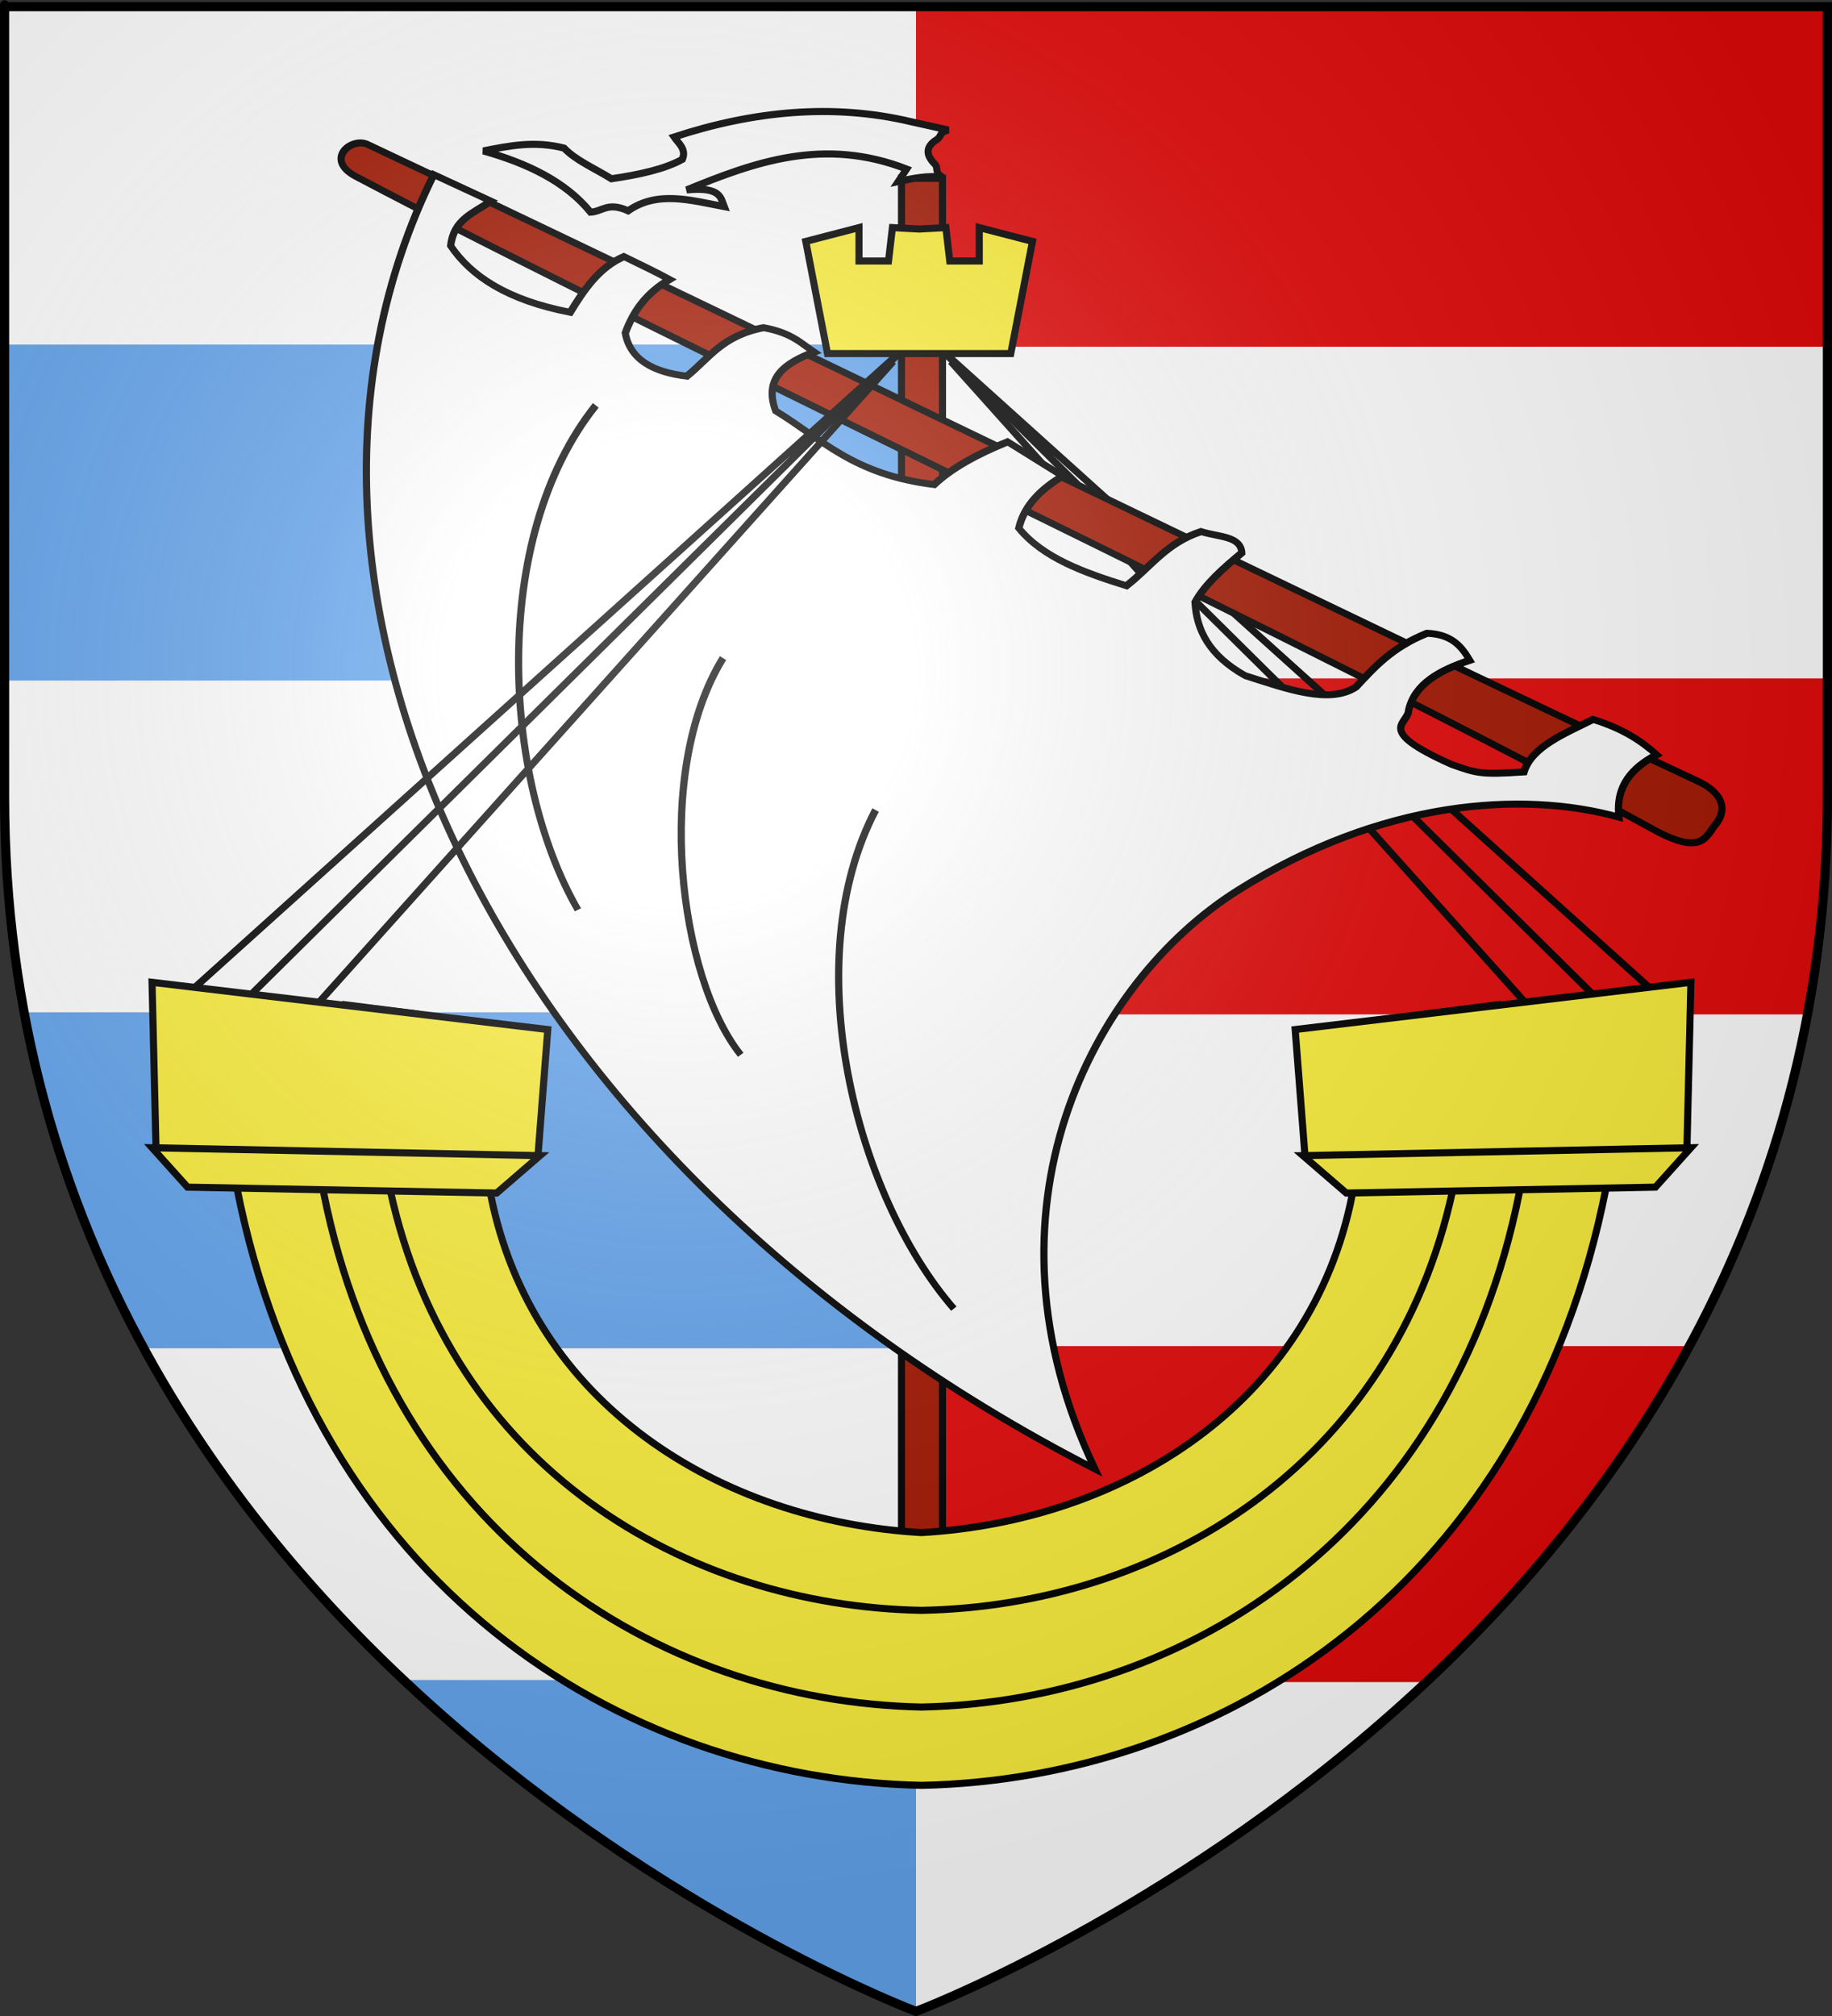 <?xml version="1.0" encoding="UTF-8" standalone="no"?>
<svg
   xmlns:dc="http://purl.org/dc/elements/1.1/"
   xmlns:cc="http://web.resource.org/cc/"
   xmlns:rdf="http://www.w3.org/1999/02/22-rdf-syntax-ns#"
   xmlns:svg="http://www.w3.org/2000/svg"
   xmlns="http://www.w3.org/2000/svg"
   xmlns:xlink="http://www.w3.org/1999/xlink"
   xmlns:sodipodi="http://sodipodi.sourceforge.net/DTD/sodipodi-0.dtd"
   xmlns:inkscape="http://www.inkscape.org/namespaces/inkscape"
   height="660"
   width="600"
   version="1.0"
   id="svg2"
   sodipodi:version="0.32"
   inkscape:version="0.45.1"
   sodipodi:docname="Marsa.svg"
   sodipodi:docbase="/home/phsi/Desktop/Coat of Arms"
   inkscape:export-filename="/Users/olivier/Desktop/Blason Rouge/Blason_Vide_3D.png"
   inkscape:export-xdpi="144"
   inkscape:export-ydpi="144"
   inkscape:output_extension="org.inkscape.output.svg.inkscape">
  <rect width="100%" height="100%" fill="#333333" stroke="none"/>
  <sodipodi:namedview
     inkscape:window-height="949"
     inkscape:window-width="1280"
     inkscape:pageshadow="2"
     inkscape:pageopacity="0.0"
     guidetolerance="10.0"
     gridtolerance="10.0"
     objecttolerance="10.0"
     borderopacity="1.0"
     bordercolor="#666666"
     pagecolor="#ffffff"
     id="base"
     showgrid="false"
     height="660px"
     inkscape:zoom="1.0924242"
     inkscape:cx="300"
     inkscape:cy="330"
     inkscape:window-x="0"
     inkscape:window-y="49"
     inkscape:current-layer="layer2"
     showguides="true"
     inkscape:guide-bbox="true">
    <sodipodi:guide
       orientation="vertical"
       position="300"
       id="guide3941" />
  </sodipodi:namedview>
  <desc
     id="desc4">Flag of Canton of Valais (Wallis)</desc>
  <defs
     id="defs6">
    <linearGradient
       id="linearGradient2893">
      <stop
         style="stop-color:white;stop-opacity:0.314;"
         offset="0"
         id="stop2895" />
      <stop
         id="stop2897"
         offset="0.19"
         style="stop-color:white;stop-opacity:0.251;" />
      <stop
         style="stop-color:#6b6b6b;stop-opacity:0.125;"
         offset="0.6"
         id="stop2901" />
      <stop
         style="stop-color:black;stop-opacity:0.125;"
         offset="1"
         id="stop2899" />
    </linearGradient>
    <linearGradient
       id="linearGradient2885">
      <stop
         id="stop2887"
         offset="0"
         style="stop-color:white;stop-opacity:1;" />
      <stop
         style="stop-color:white;stop-opacity:1;"
         offset="0.229"
         id="stop2891" />
      <stop
         id="stop2889"
         offset="1"
         style="stop-color:black;stop-opacity:1;" />
    </linearGradient>
    <linearGradient
       id="linearGradient2955">
      <stop
         id="stop2867"
         offset="0"
         style="stop-color:#fd0000;stop-opacity:1;" />
      <stop
         style="stop-color:#e77275;stop-opacity:0.659;"
         offset="0.5"
         id="stop2873" />
      <stop
         style="stop-color:black;stop-opacity:0.323;"
         offset="1"
         id="stop2959" />
    </linearGradient>
    <radialGradient
       inkscape:collect="always"
       xlink:href="#linearGradient2955"
       id="radialGradient2961"
       cx="225.524"
       cy="218.901"
       fx="225.524"
       fy="218.901"
       r="300"
       gradientTransform="matrix(-4.167939e-4,2.183,-1.884,-3.599562e-4,615.597,-289.121)"
       gradientUnits="userSpaceOnUse" />
    <polygon
       id="star"
       transform="scale(53,53)"
       points="0,-1 0.588,0.809 -0.951,-0.309 0.951,-0.309 -0.588,0.809 0,-1 " />
    <clipPath
       id="clip">
      <path
         d="M 0,-200 L 0,600 L 300,600 L 300,-200 L 0,-200 z "
         id="path10" />
    </clipPath>
    <radialGradient
       inkscape:collect="always"
       xlink:href="#linearGradient2955"
       id="radialGradient1911"
       gradientUnits="userSpaceOnUse"
       gradientTransform="matrix(-4.167939e-4,2.183,-1.884,-3.599562e-4,615.597,-289.121)"
       cx="225.524"
       cy="218.901"
       fx="225.524"
       fy="218.901"
       r="300" />
    <radialGradient
       inkscape:collect="always"
       xlink:href="#linearGradient2955"
       id="radialGradient2865"
       gradientUnits="userSpaceOnUse"
       gradientTransform="matrix(0,1.749,-1.593,-1.049767e-7,551.788,-191.29)"
       cx="225.524"
       cy="218.901"
       fx="225.524"
       fy="218.901"
       r="300" />
    <radialGradient
       inkscape:collect="always"
       xlink:href="#linearGradient2955"
       id="radialGradient2871"
       gradientUnits="userSpaceOnUse"
       gradientTransform="matrix(0,1.386,-1.323,-5.741131e-8,-158.082,-109.541)"
       cx="225.524"
       cy="218.901"
       fx="225.524"
       fy="218.901"
       r="300" />
    <radialGradient
       inkscape:collect="always"
       xlink:href="#linearGradient2893"
       id="radialGradient3163"
       gradientUnits="userSpaceOnUse"
       gradientTransform="matrix(1.353,0,0,1.349,-77.629,-85.747)"
       cx="221.445"
       cy="226.331"
       fx="221.445"
       fy="226.331"
       r="300" />
  </defs>
  <g
     inkscape:groupmode="layer"
     id="layer3"
     inkscape:label="Fond écu"
     style="display:inline">
    <path
       id="path2855"
       style="fill:#ffffff;fill-opacity:1;fill-rule:evenodd;stroke:none;stroke-width:1px;stroke-linecap:butt;stroke-linejoin:miter;stroke-opacity:1"
       d="M 300,658.5 C 300,658.5 598.5,546.18 598.5,260.728 C 598.5,-24.723 598.5,2.176 598.5,2.176 L 1.5,2.176 L 1.5,260.728 C 1.5,546.18 300,658.5 300,658.5 z "
       sodipodi:nodetypes="cccccc" />
    <rect
       style="opacity:1;color:#000000;fill:#e20909;fill-opacity:1;fill-rule:nonzero;stroke:none;stroke-width:3;stroke-linecap:butt;stroke-linejoin:miter;marker:none;marker-start:none;marker-mid:none;marker-end:none;stroke-miterlimit:4;stroke-dasharray:none;stroke-dashoffset:0;stroke-opacity:0.941;visibility:visible;display:inline;overflow:visible;enable-background:accumulate"
       id="rect3943"
       width="300"
       height="110"
       x="300"
       y="3.509" />
    <rect
       y="112.807"
       x="0"
       height="110"
       width="300"
       id="rect3945"
       style="opacity:1;color:#000000;fill:#64a5ee;fill-opacity:1;fill-rule:evenodd;stroke:none;stroke-width:1;stroke-linecap:butt;stroke-linejoin:miter;marker:none;marker-start:none;marker-mid:none;marker-end:none;stroke-miterlimit:4;stroke-dasharray:none;stroke-dashoffset:0;stroke-opacity:1;visibility:visible;display:inline;overflow:visible;enable-background:accumulate" />
    <path
       style="opacity:1;color:#000000;fill:#e20909;fill-opacity:1;fill-rule:nonzero;stroke:none;stroke-width:3;stroke-linecap:butt;stroke-linejoin:miter;marker:none;marker-start:none;marker-mid:none;marker-end:none;stroke-miterlimit:4;stroke-dasharray:none;stroke-dashoffset:0;stroke-opacity:0.941;visibility:visible;display:inline;overflow:visible;enable-background:accumulate"
       d="M 300 222.094 L 300 332.094 L 591.969 332.094 C 596.183 309.619 598.5 285.833 598.5 260.719 C 598.5 218.072 598.5 251.928 598.5 222.094 L 300 222.094 z "
       id="rect3947" />
    <path
       style="opacity:1;color:#000000;fill:#64a5ee;fill-opacity:1;fill-rule:evenodd;stroke:none;stroke-width:1;stroke-linecap:butt;stroke-linejoin:miter;marker:none;marker-start:none;marker-mid:none;marker-end:none;stroke-miterlimit:4;stroke-dasharray:none;stroke-dashoffset:0;stroke-opacity:1;visibility:visible;display:inline;overflow:visible;enable-background:accumulate"
       d="M 7.906 331.406 C 15.491 372.278 29.355 408.858 47.094 441.406 L 300 441.406 L 300 331.406 L 7.906 331.406 z "
       id="rect3949" />
    <path
       style="opacity:1;color:#000000;fill:#e20909;fill-opacity:1;fill-rule:nonzero;stroke:none;stroke-width:3;stroke-linecap:butt;stroke-linejoin:miter;marker:none;marker-start:none;marker-mid:none;marker-end:none;stroke-miterlimit:4;stroke-dasharray:none;stroke-dashoffset:0;stroke-opacity:0.941;visibility:visible;display:inline;overflow:visible;enable-background:accumulate"
       d="M 300 440.688 L 300 550.688 L 467.062 550.688 C 498.861 520.882 529.588 484.439 553.312 440.688 L 300 440.688 z "
       id="rect3951" />
    <path
       style="opacity:1;color:#000000;fill:#64a5ee;fill-opacity:1;fill-rule:evenodd;stroke:none;stroke-width:1;stroke-linecap:butt;stroke-linejoin:miter;marker:none;marker-start:none;marker-mid:none;marker-end:none;stroke-miterlimit:4;stroke-dasharray:none;stroke-dashoffset:0;stroke-opacity:1;visibility:visible;display:inline;overflow:visible;enable-background:accumulate"
       d="M 132.188 550 C 212.455 625.539 300 658.5 300 658.5 L 300 550 L 132.188 550 z "
       id="rect3953" />
    <g
       transform="matrix(1.167,0,0,1.167,32.106,13.347)"
       id="g4185">
      <g
         transform="matrix(-1,0,0,1,465.563,0)"
         id="g3592">
        <path
           sodipodi:nodetypes="cc"
           transform="translate(-1.5,48.005)"
           id="path3594"
           d="M 29.301,219.76 L 229.749,39.29 L 42.62,224.422"
           style="opacity:1;color:#000000;fill:none;fill-opacity:1;fill-rule:evenodd;stroke:#000000;stroke-width:1.989;stroke-linecap:butt;stroke-linejoin:miter;marker:none;marker-start:none;marker-mid:none;marker-end:none;stroke-miterlimit:4;stroke-dasharray:none;stroke-dashoffset:0;stroke-opacity:1;visibility:visible;display:inline;overflow:visible;enable-background:accumulate" />
        <path
           transform="translate(-1.5,48.005)"
           id="path3596"
           d="M 227.752,41.954 L 60.601,228.417"
           style="opacity:1;color:#000000;fill:none;fill-opacity:1;fill-rule:evenodd;stroke:#000000;stroke-width:1.989;stroke-linecap:butt;stroke-linejoin:miter;marker:none;marker-start:none;marker-mid:none;marker-end:none;stroke-miterlimit:4;stroke-dasharray:none;stroke-dashoffset:0;stroke-opacity:1;visibility:visible;display:inline;overflow:visible;enable-background:accumulate" />
      </g>
      <path
         sodipodi:nodetypes="ccccc"
         id="path6808"
         d="M 225.488,428.617 L 225.488,38.583 L 236.993,38.583 L 236.993,429.301 L 225.488,428.617 z "
         style="color:#000000;fill:#a41802;fill-opacity:1;fill-rule:evenodd;stroke:#000000;stroke-width:1.989;stroke-linecap:butt;stroke-linejoin:miter;marker:none;marker-start:none;marker-mid:none;marker-end:none;stroke-miterlimit:4;stroke-dasharray:none;stroke-dashoffset:0;stroke-opacity:1;visibility:visible;display:inline;overflow:visible" />
      <g
         transform="matrix(1.18,0.372,-0.294,1.121,19.39,-131.539)"
         id="g3570">
        <path
           style="color:#000000;fill:#a41802;fill-opacity:1;fill-rule:evenodd;stroke:#000000;stroke-width:1.662;stroke-linecap:butt;stroke-linejoin:miter;marker:none;marker-start:none;marker-mid:none;marker-end:none;stroke-miterlimit:4;stroke-dasharray:none;stroke-dashoffset:0;stroke-opacity:1;visibility:visible;display:inline;overflow:visible"
           d="M 77.021,117.724 C 158.985,129.625 323.016,156.137 406.135,167.976 C 409.684,168.482 414.8,170.62 412.214,176.818 C 410.84,180.109 411.14,184.975 398.952,182.344 C 316.24,164.486 156.34,141.75 76.239,125.979 C 68.308,124.418 73.033,117.145 77.021,117.724 z "
           id="path9491"
           sodipodi:nodetypes="csssss" />
        <path
           inkscape:transform-center-x="14.650683"
           inkscape:transform-center-y="81.910639"
           style="color:#000000;fill:#ffffff;fill-opacity:1;fill-rule:evenodd;stroke:#000000;stroke-width:1.662;stroke-linecap:butt;stroke-linejoin:miter;marker:none;marker-start:none;marker-mid:none;marker-end:none;stroke-miterlimit:4;stroke-dasharray:none;stroke-dashoffset:0;stroke-opacity:1;visibility:visible;display:inline;overflow:visible"
           d="M 93.29,119.88 C 72.435,229.409 163.439,343.586 313.083,370.881 C 271.08,319.988 284.449,258.553 311.088,226.782 C 337.416,195.383 367.903,182.835 390.643,182.008 C 388.075,175.096 390.636,169.651 395.332,164.815 C 391.254,162.801 386.493,161.244 379.312,161.298 C 373.868,166.696 367.428,172.027 367.172,178.462 C 358.01,182.212 356.938,182.273 350.788,182.008 C 331.788,179.662 339.015,175.937 338.284,172.63 C 338.094,166.054 342.824,161.118 348.834,156.609 C 346.289,154.099 343.511,151.898 337.893,153.484 C 330.959,159.345 328.277,165.206 325.39,171.067 C 320.549,177.084 310.267,176.572 300.382,176.537 C 291.196,174.456 287.062,169.487 285.144,163.252 C 286.304,158.303 289.36,153.353 292.568,148.404 C 291.388,144.507 286.476,146.497 282.408,146.45 C 275.409,151.585 273.351,158.366 269.123,164.424 C 259.023,164.456 249.187,164.047 242.162,158.954 C 242.05,153.293 244.761,148.337 248.805,143.715 L 234.738,139.808 C 228.729,144.887 223.948,149.967 221.062,155.046 C 202.577,158.684 193.741,152.672 181.988,149.576 C 177.445,142.858 181.288,137.818 187.068,133.165 C 183.607,132.043 180.975,130.368 174.564,131.211 C 165.93,136.023 164.352,142.246 160.497,148.013 C 152.737,149.578 147.033,148.264 144.477,142.543 C 144.959,137.333 146.493,132.123 151.12,126.913 C 147.291,126.132 144.657,125.741 139.788,124.96 C 134.957,129.25 132.95,135.422 131.192,141.761 C 116.603,143.537 107.374,140.623 101.105,135.119 C 100.231,128.821 104.091,126.062 107.357,121.834 L 93.29,119.88 z "
           id="path9493"
           sodipodi:nodetypes="cczccccccccccccccccccccccccccccc" />
        <path
           style="color:#000000;fill:#ffffff;fill-opacity:1;fill-rule:evenodd;stroke:#000000;stroke-width:1.662;stroke-linecap:butt;stroke-linejoin:miter;marker:none;marker-start:none;marker-mid:none;marker-end:none;stroke-miterlimit:4;stroke-dasharray:none;stroke-dashoffset:0;stroke-opacity:1;visibility:visible;display:inline;overflow:visible"
           d="M 184.67,210.547 C 175.844,241.904 193.45,287.674 211.407,300.95"
           id="path10384"
           sodipodi:nodetypes="cc" />
        <path
           style="color:#000000;fill:#ffffff;fill-opacity:1;fill-rule:evenodd;stroke:#000000;stroke-width:1.662;stroke-linecap:butt;stroke-linejoin:miter;marker:none;marker-start:none;marker-mid:none;marker-end:none;stroke-miterlimit:4;stroke-dasharray:none;stroke-dashoffset:0;stroke-opacity:1;visibility:visible;display:inline;overflow:visible"
           d="M 226.934,234.543 C 218.258,275.154 244.433,324.894 272.841,344.092"
           id="path10388"
           sodipodi:nodetypes="cc" />
        <path
           sodipodi:nodetypes="cc"
           id="path3598"
           d="M 142.163,161.408 C 126.491,199.895 143.086,254.507 167.293,279.306"
           style="color:#000000;fill:#ffffff;fill-opacity:1;fill-rule:evenodd;stroke:#000000;stroke-width:1.662;stroke-linecap:butt;stroke-linejoin:miter;marker:none;marker-start:none;marker-mid:none;marker-end:none;stroke-miterlimit:4;stroke-dasharray:none;stroke-dashoffset:0;stroke-opacity:1;visibility:visible;display:inline;overflow:visible" />
      </g>
      <g
         transform="translate(-3.082,0)"
         id="g3588">
        <path
           style="opacity:1;color:#000000;fill:none;fill-opacity:1;fill-rule:evenodd;stroke:#000000;stroke-width:1.989;stroke-linecap:butt;stroke-linejoin:miter;marker:none;marker-start:none;marker-mid:none;marker-end:none;stroke-miterlimit:4;stroke-dasharray:none;stroke-dashoffset:0;stroke-opacity:1;visibility:visible;display:inline;overflow:visible;enable-background:accumulate"
           d="M 29.301,219.76 L 229.749,39.29 L 42.62,224.422"
           id="path3584"
           transform="translate(-1.5,48.005)"
           sodipodi:nodetypes="cc" />
        <path
           style="opacity:1;color:#000000;fill:none;fill-opacity:1;fill-rule:evenodd;stroke:#000000;stroke-width:1.989;stroke-linecap:butt;stroke-linejoin:miter;marker:none;marker-start:none;marker-mid:none;marker-end:none;stroke-miterlimit:4;stroke-dasharray:none;stroke-dashoffset:0;stroke-opacity:1;visibility:visible;display:inline;overflow:visible;enable-background:accumulate"
           d="M 227.752,41.954 L 60.601,228.417"
           id="path3586"
           transform="translate(-1.5,48.005)" />
      </g>
      <path
         sodipodi:nodetypes="ccccccccccccccc"
         id="path6810"
         d="M 230.438,87.755 L 204.719,87.755 L 198.625,56.286 L 213.562,52.411 L 213.562,61.786 L 221.844,61.786 L 222.938,52.411 L 230.438,52.818 L 237.938,52.411 L 239.031,61.786 L 247.312,61.786 L 247.312,52.411 L 262.25,56.286 L 256.156,87.755 L 230.438,87.755 z "
         style="color:#000000;fill:#fcef3c;fill-opacity:1;fill-rule:evenodd;stroke:#000000;stroke-width:1.989;stroke-linecap:butt;stroke-linejoin:miter;marker:none;marker-start:none;marker-mid:none;marker-end:none;stroke-miterlimit:4;stroke-dasharray:none;stroke-dashoffset:0;stroke-opacity:1;visibility:visible;display:inline;overflow:visible" />
      <path
         sodipodi:nodetypes="cc"
         id="path6834"
         d="M 163.233,33.048 C 166.684,33.308 168.491,35.213 166.749,40.667"
         style="color:#000000;fill:#ffffff;fill-opacity:1;fill-rule:evenodd;stroke:#000000;stroke-width:1.989;stroke-linecap:butt;stroke-linejoin:miter;marker:none;marker-start:none;marker-mid:none;marker-end:none;stroke-miterlimit:4;stroke-dasharray:none;stroke-dashoffset:0;stroke-opacity:1;visibility:visible;display:inline;overflow:visible" />
      <path
         id="path10380"
         d="M 372.279,273.05 L 393.769,270.315"
         style="color:#000000;fill:#ffffff;fill-opacity:1;fill-rule:evenodd;stroke:#000000;stroke-width:1.989;stroke-linecap:butt;stroke-linejoin:miter;marker:none;marker-start:none;marker-mid:none;marker-end:none;stroke-miterlimit:4;stroke-dasharray:none;stroke-dashoffset:0;stroke-opacity:1;visibility:visible;display:inline;overflow:visible" />
      <path
         style="color:#000000;fill:#ffffff;fill-opacity:1;fill-rule:evenodd;stroke:#000000;stroke-width:1.989;stroke-linecap:butt;stroke-linejoin:miter;marker:none;marker-start:none;marker-mid:none;marker-end:none;stroke-miterlimit:4;stroke-dasharray:none;stroke-dashoffset:0;stroke-opacity:1;visibility:visible;display:inline;overflow:visible"
         d="M 89.916,273.05 L 68.425,270.315"
         id="path3444" />
      <path
         sodipodi:nodetypes="ccccccccccccccssc"
         id="path6832"
         d="M 237.082,38.323 C 232.915,37.699 228.747,38.591 224.579,39.495 L 226.923,35.978 C 203.685,26.964 184.338,33.997 165.186,41.839 C 174.732,40.92 174.725,43.934 175.736,46.528 C 166.466,44.792 157.046,41.934 148.775,47.7 C 143.002,45.123 141.667,47.871 138.225,48.091 C 131.134,39.422 120.42,34.377 108.138,30.898 C 115.359,29.47 122.565,27.991 130.801,30.117 C 134.059,33.533 139.33,35.765 144.086,38.713 C 152.036,37.543 159.174,35.967 164.014,33.243 C 165.138,30.397 162.981,28.863 161.67,26.991 C 184.057,19.667 206.229,17.522 228.095,22.693 L 238.645,25.037 C 235.859,25.741 236.895,26.777 235.322,27.771 C 232.556,29.52 231.996,31.747 234.795,34.55 C 236.006,35.763 234.523,36.887 237.082,38.323 z "
         style="color:#000000;fill:#ffffff;fill-opacity:1;fill-rule:evenodd;stroke:#000000;stroke-width:1.989;stroke-linecap:butt;stroke-linejoin:miter;marker:none;marker-start:none;marker-mid:none;marker-end:none;stroke-miterlimit:4;stroke-dasharray:none;stroke-dashoffset:0;stroke-opacity:1;visibility:visible;display:inline;overflow:visible" />
      <g
         id="g3577">
        <path
           style="color:#000000;fill:#fcef3c;fill-opacity:1;fill-rule:evenodd;stroke:#000000;stroke-width:1.989;stroke-linecap:butt;stroke-linejoin:miter;marker:none;marker-start:none;marker-mid:none;marker-end:none;stroke-miterlimit:4;stroke-dasharray:none;stroke-dashoffset:0;stroke-opacity:1;visibility:visible;display:inline;overflow:visible"
           d="M 231.094,489.411 C 145.592,487.62 60.683,432.264 38.938,321.599 L 25.656,321.036 L 16.281,311.099 L 15.156,264.13 L 126.219,277.38 L 123.469,312.755 L 110.219,323.818 C 121.816,382.324 174.417,415.261 231.094,418.505 C 287.771,415.261 340.371,382.324 351.969,323.818 L 338.719,312.755 L 335.969,277.38 L 447.031,264.13 L 445.906,311.099 L 436.531,321.036 L 423.25,321.599 C 401.504,432.264 316.596,487.62 231.094,489.411 z "
           id="path6784"
           sodipodi:nodetypes="ccccccccccccccccc" />
        <path
           sodipodi:nodetypes="ccc"
           id="path3524"
           d="M 398.889,323.063 C 379.9,418.277 305.756,465.904 231.094,467.445 C 156.431,465.904 82.287,418.277 63.298,323.063"
           style="color:#000000;fill:none;fill-opacity:1;fill-rule:evenodd;stroke:#000000;stroke-width:1.989;stroke-linecap:butt;stroke-linejoin:miter;marker:none;marker-start:none;marker-mid:none;marker-end:none;stroke-miterlimit:4;stroke-dasharray:none;stroke-dashoffset:0;stroke-opacity:1;visibility:visible;display:inline;overflow:visible" />
        <path
           style="color:#000000;fill:none;fill-opacity:1;fill-rule:evenodd;stroke:#000000;stroke-width:1.989;stroke-linecap:butt;stroke-linejoin:miter;marker:none;marker-start:none;marker-mid:none;marker-end:none;stroke-miterlimit:4;stroke-dasharray:none;stroke-dashoffset:0;stroke-opacity:1;visibility:visible;display:inline;overflow:visible"
           d="M 380.218,322.297 C 363.342,400.128 297.448,439.06 231.094,440.32 C 164.739,439.06 98.845,400.128 81.969,322.297"
           id="path3526"
           sodipodi:nodetypes="ccc" />
        <path
           style="color:#000000;fill:#fcef3c;fill-opacity:1;fill-rule:evenodd;stroke:#000000;stroke-width:1.989;stroke-linecap:butt;stroke-linejoin:miter;marker:none;marker-start:none;marker-mid:none;marker-end:none;stroke-miterlimit:4;stroke-dasharray:none;stroke-dashoffset:0;stroke-opacity:1;visibility:visible;display:inline;overflow:visible"
           d="M 338.167,312.755 L 447.027,310.544 L 437.08,321.596 L 350.324,323.254 L 338.167,312.755 z "
           id="path6800" />
        <path
           id="path3438"
           d="M 124.028,312.755 L 15.168,310.544 L 25.114,321.596 L 111.871,323.254 L 124.028,312.755 z "
           style="color:#000000;fill:#fcef3c;fill-opacity:1;fill-rule:evenodd;stroke:#000000;stroke-width:1.989;stroke-linecap:butt;stroke-linejoin:miter;marker:none;marker-start:none;marker-mid:none;marker-end:none;stroke-miterlimit:4;stroke-dasharray:none;stroke-dashoffset:0;stroke-opacity:1;visibility:visible;display:inline;overflow:visible" />
      </g>
    </g>
  </g>
  <g
     inkscape:groupmode="layer"
     id="layer4"
     inkscape:label="Meubles"
     sodipodi:insensitive="true" />
  <g
     inkscape:groupmode="layer"
     id="layer2"
     inkscape:label="Reflet final"
     sodipodi:insensitive="true"
     style="display:inline">
    <path
       sodipodi:nodetypes="cccccc"
       d="M 300,658.5 C 300,658.5 598.5,546.18 598.5,260.728 C 598.5,-24.723 598.5,2.176 598.5,2.176 L 1.5,2.176 L 1.5,260.728 C 1.5,546.18 300,658.5 300,658.5 z "
       style="opacity:1;fill:url(#radialGradient3163);fill-opacity:1;fill-rule:evenodd;stroke:none;stroke-width:1px;stroke-linecap:butt;stroke-linejoin:miter;stroke-opacity:1"
       id="path2875"
       inkscape:export-xdpi="144"
       inkscape:export-ydpi="144" />
  </g>
  <g
     inkscape:groupmode="layer"
     id="layer1"
     inkscape:label="Contour final"
     sodipodi:insensitive="true">
    <path
       sodipodi:nodetypes="cccccc"
       d="M 300,658.5 C 300,658.5 1.5,546.18 1.5,260.728 C 1.5,-24.723 1.5,2.176 1.5,2.176 L 598.5,2.176 L 598.5,260.728 C 598.5,546.18 300,658.5 300,658.5 z "
       style="opacity:1;fill:none;fill-opacity:1;fill-rule:evenodd;stroke:#000000;stroke-width:3;stroke-linecap:butt;stroke-linejoin:miter;stroke-miterlimit:4;stroke-dasharray:none;stroke-opacity:1"
       id="path1411"
       inkscape:export-xdpi="144"
       inkscape:export-ydpi="144" />
  </g>
</svg>
